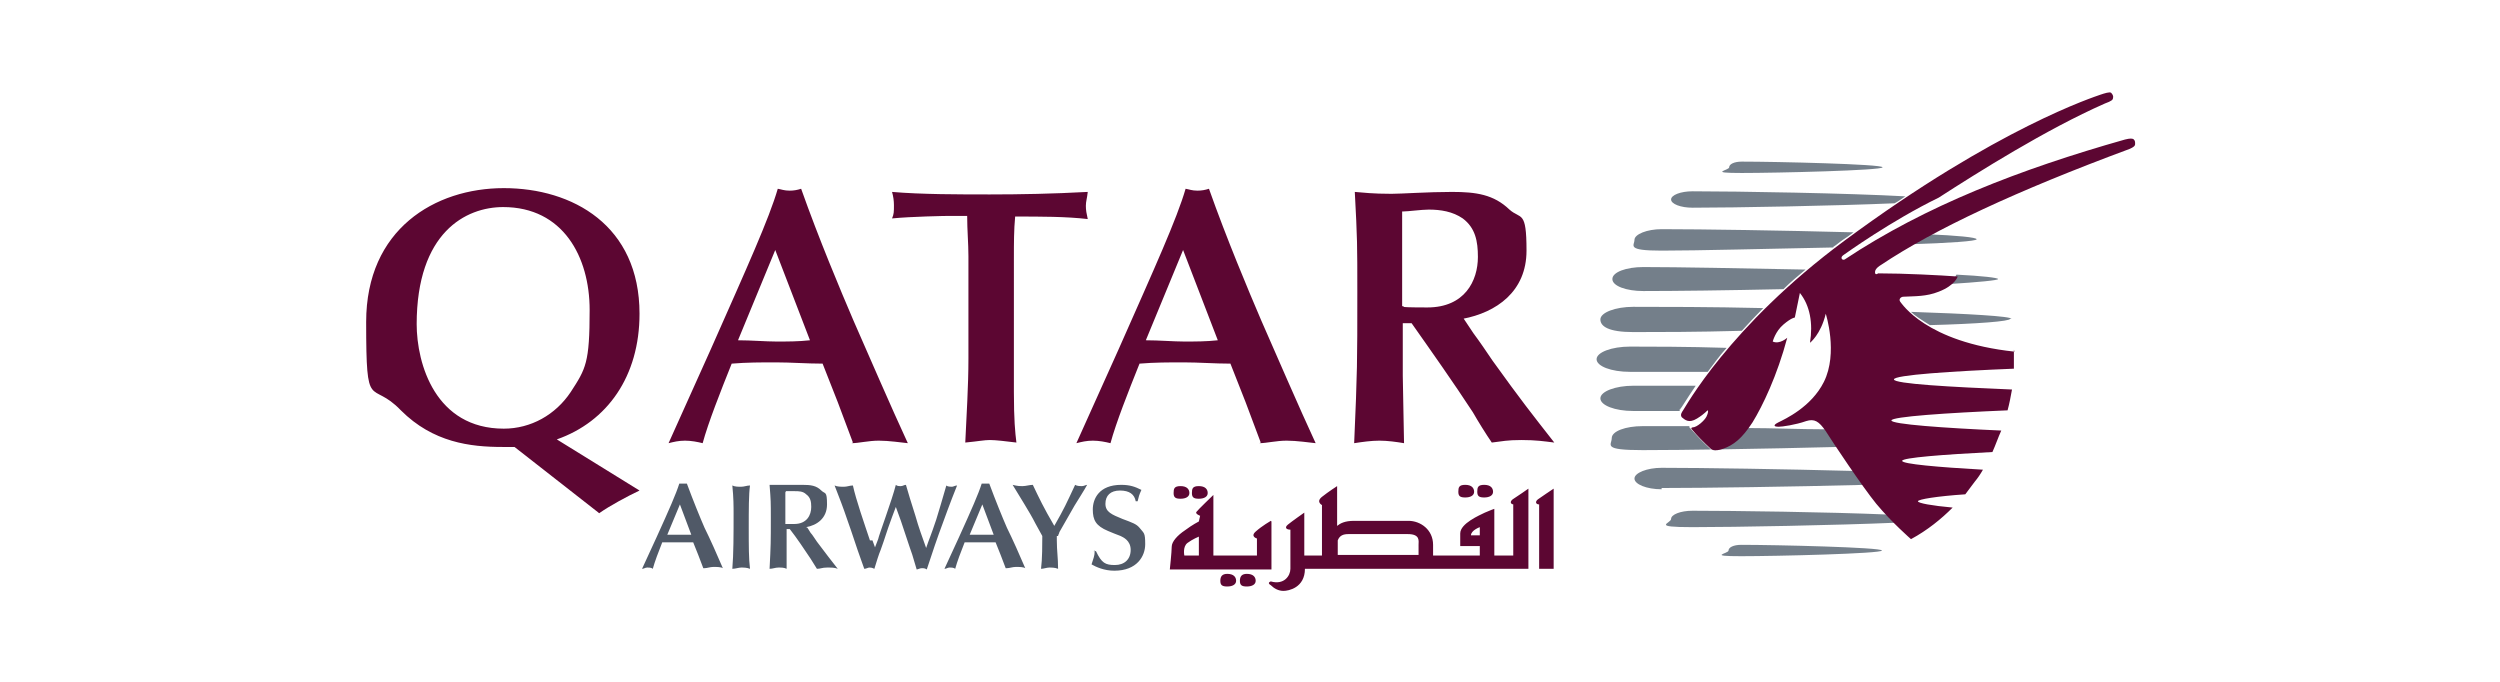 <svg xmlns="http://www.w3.org/2000/svg" viewBox="0 0 396 108"><defs><style>.cls-1{fill:#5c0632}</style></defs><g id="Layer_1"><g id="Layer_1-2" data-name="Layer_1"><path d="M109.4 84.7h-3.7l2-4.8 1.8 4.8Zm2.2 5.3c.4 0 .9-.2 1.4-.2s1.2 0 1.5.2c-.8-1.9-2.1-4.8-2.9-6.4-.7-1.6-1.8-4.3-2.8-7h-1.2c-.5 1.6-1.6 4.1-3.6 8.5l-2.3 5c.3 0 .5-.2.8-.2s.7 0 .9.2c.3-1.1.9-2.7 1.5-4.2h4.9l.8 2 .8 2.1Zm4.6-8.7c0 3.3 0 6.5-.2 8.8.5 0 1-.2 1.4-.2s.9 0 1.4.2c-.2-1.6-.2-3.6-.2-6.5s0-5.3.2-6.7c-.5 0-.9.2-1.4.2s-1 0-1.4-.2c.2 1.9.2 3.3.2 4.5Zm11.5 2.2c1.7-.3 3.3-1.4 3.3-3.6s-.3-1.6-.9-2.2c-.8-.8-1.7-.9-3-.9h-5.2c.2 2.5.2 2.7.2 5.3 0 3.7 0 4.2-.2 8 .5 0 .9-.2 1.4-.2s.9 0 1.3.2v-6.3h.5c1.1 1.4 2.3 3.2 3.3 4.7.3.5.7 1.1 1 1.6.6 0 .8-.2 1.6-.2s1.2 0 1.7.2c-1.2-1.5-1.7-2.2-3.3-4.3-.3-.4-.7-1.1-1-1.4l-.5-.8Zm-3.2-5.7h1.4c.6 0 1.3 0 1.8.5.7.5.8 1.2.8 2 0 1.3-.7 2.7-2.7 2.7h-1.4v-5Zm13.3 7.8c-.9-2.7-2.2-6.4-2.7-8.7-.5 0-.9.2-1.4.2s-1.1 0-1.5-.2c.7 1.8 1.4 3.6 2 5.4.9 2.5 1.4 4.2 2.2 6.4l.5 1.4c.3 0 .6-.2.8-.2s.4 0 .8.2c.3-1 .7-2.3 1-3 .8-2.2.8-2.5 1.8-5.2l.6-1.6c.2.6.6 1.6.8 2.2l1.4 4.2c.3.8.4 1.1 1.1 3.5.2 0 .5-.2.8-.2s.5 0 .8.2c.8-2.3.8-2.5 1.9-5.6 1.1-3 1.7-4.7 2.9-7.7-.3 0-.6.2-.8.2s-.7 0-.9-.2c-.7 2.5-1.1 3.7-1.6 5.4-.9 2.7-1.1 3-1.6 4.5-.6-1.7-1.2-3.3-1.7-5.1-.3-.9-1.5-4.8-1.5-4.9-.3 0-.5.2-.8.2s-.6 0-.8-.2c-.6 2.4-2.7 8-2.8 8.6l-.5 1.3-.4-1.1h-.2Zm19.5-.9h-3.7l2-4.8 1.8 4.8Zm2.2 5.3c.4 0 .9-.2 1.4-.2s1.2 0 1.5.2c-.8-1.9-2.1-4.8-2.9-6.4-.7-1.6-1.8-4.3-2.8-7h-1.2c-.5 1.6-1.6 4.1-3.6 8.5l-2.3 5c.3 0 .5-.2.8-.2s.7 0 .9.2c.3-1.1.9-2.7 1.5-4.2h4.9l.8 2 .8 2.1Zm8.1-5.1c0-.2.2-.4.2-.6l2.4-4.2c.3-.5 1.7-2.7 2-3.3-.2 0-.5.2-.8.2s-.8 0-1.1-.2c-1.4 3-1.7 3.7-3.3 6.5-1.7-2.9-2.4-4.4-3.4-6.5-.5 0-1.1.2-1.6.2s-.8 0-1.6-.2c1 1.7 2.7 4.3 3.6 6.1l1.1 2c0 1.2 0 3.7-.2 5.2.4 0 .9-.2 1.3-.2s.9 0 1.4.2c0-1.8-.2-2.8-.2-4.5v-.7zm5.8 2.3c0 .9-.2 1.2-.5 2.2.7.4 2 1 3.6 1 3.6 0 4.9-2.3 4.9-4.2s-.2-1.7-.9-2.6c-.5-.6-1.1-.8-2.7-1.4-1.7-.7-2.7-1.1-2.7-2.4s.8-2.1 2.3-2.1 2.3.6 2.5 1.7h.3c.2-.8.2-.9.6-1.8-1-.5-1.8-.8-3.2-.8-3.5 0-4.5 2.2-4.5 3.9s.5 2.6 2.4 3.4c.5.2 1.4.6 2 .8.4.2 1.6.7 1.6 2.2s-1 2.4-2.5 2.4-2.1-.3-3-2.2h-.4Z" style="fill:#505967"/><path d="M66 51.4c0-14.6 7.8-18.6 13.7-18.6 9.5 0 13.7 7.9 13.7 16.3s-.6 9.3-3 13c-2.4 3.6-6.3 5.8-10.6 5.8C69 67.9 66 57.7 66 51.3Zm28.9 29.9c1.7-1.2 4.5-2.7 6.4-3.6l-13.1-8.1c8-2.8 13.1-10 13.1-19.9 0-14-10.6-19.9-21.5-19.9S58 36.3 58 51s.7 9 5.5 14c5.1 5.1 11 5.8 16.1 5.8h1.9l13.3 10.4Zm33.4-27.4c-1.8.2-3.6.2-5.3.2s-4-.2-6.1-.2l5.9-14.3zm6.6 16.3c1.1 0 2.7-.4 4.3-.4s3.6.3 4.6.4c-2.6-5.6-6.4-14.4-8.6-19.4-2.1-4.9-5.5-13-8.3-20.9q-.9.3-1.8.3c-.9 0-1.3-.2-1.9-.3-1.4 4.8-4.8 12.3-10.6 25.4l-6.7 14.9c.8-.2 1.6-.4 2.6-.4s2 .2 2.8.4c.9-3.3 2.8-8.1 4.6-12.6 2.4-.2 4.6-.2 7-.2s4.9.2 7.4.2l2.4 6.1 2.4 6.4Zm25.7-29.4c0-2.2 0-4.4.2-6.5 4 0 8.1 0 11.5.4-.2-.9-.3-1.4-.3-2.1s.2-1.2.3-2.2c-5.5.3-10.7.4-15.5.4s-10.9 0-15.5-.4q.3 1.05.3 2.1c0 1.05 0 1.4-.3 2.1 3-.3 8.5-.4 9-.4h2.9c0 2.3.2 4.3.2 6.4v16.2c0 4.4-.3 8.9-.5 13.3 2.1-.2 3-.4 3.9-.4s2.6.2 4.2.4c-.2-1.6-.4-3.6-.4-8V40.6zm32.3 13.1c-1.8.2-3.6.2-5.3.2s-4-.2-6.1-.2l5.9-14.3zm6.6 16.3c1.1 0 2.7-.4 4.3-.4s3.6.3 4.6.4c-2.6-5.6-6.4-14.4-8.6-19.4-2.1-4.9-5.5-13-8.3-20.9q-.9.3-1.8.3c-.9 0-1.3-.2-1.9-.3-1.4 4.8-4.8 12.3-10.6 25.4l-6.7 14.9c.8-.2 1.6-.4 2.6-.4s2 .2 2.8.4c.9-3.3 2.8-8.1 4.6-12.6 2.4-.2 4.6-.2 7-.2s4.9.2 7.4.2l2.4 6.1 2.4 6.4Zm32.2-19.7c5.3-1 10.1-4.3 10.1-10.8s-.9-4.9-2.7-6.5c-2.5-2.4-5.3-2.8-9.1-2.8s-8 .3-9.6.3c-3 0-4.5-.2-5.8-.3.4 7.5.4 8.3.4 15.9 0 11.2 0 12.4-.5 23.9 1.3-.2 2.7-.4 4-.4s2.7.2 3.9.4c0-1.5-.2-9-.2-10.7v-8.3h1.4c3.1 4.4 6.7 9.5 9.7 14.1.8 1.4 2.1 3.5 3 4.8 1.7-.2 2.4-.4 4.7-.4s3.6.2 5.2.4c-3.6-4.6-5.2-6.6-9.8-13-.8-1.2-2.1-3.1-3-4.3l-1.6-2.4Zm-9.5-17c.8 0 3-.3 4.1-.3 1.9 0 3.8.3 5.4 1.4 2 1.5 2.4 3.6 2.4 6.1 0 3.8-2.1 8-8 8s-2.9-.2-4-.2v-15Z" class="cls-1"/><path d="M318.4 50.5c0 .4-5.2.8-12.7 1-1.3-.8-2.4-1.5-3-2.1 9.1.3 15.9.7 15.9 1.1Zm-5.3-12.6c0 .3-4.4.6-10.7.8.9-.5 1.8-1.1 2.8-1.6 4.8.2 7.9.5 7.9.8m-47 27.2h-7.4c-2.9 0-5.2-.9-5.2-2s2.4-2 5.2-2h9.9c-1.5 2.2-2.3 3.6-2.4 3.6 0 0 0 .2-.2.2Zm1.6 2.7c1 1.1 1.9 2.1 3.1 3.2 0 0 .5.7 1.9 0s2.7-1.4 4-3.2c4 0 8.3.2 12.4.2.4.5 1.1 1.5 1.9 2.8-11.7.3-24.3.5-30.8.5s-4.9-.8-4.9-1.9 2.2-1.9 4.9-1.9h7.4v.2Zm-4.5 9.7c-2.4 0-4.3-.8-4.3-1.7s2-1.7 4.3-1.7c6.4 0 19.3.2 30.5.5.5.8 1.1 1.5 1.6 2.2-11.5.3-25.4.5-32.1.5m37 5.5c-9.3.4-25.4.7-32.1.7s-3.4-.6-3.4-1.3 1.5-1.3 3.4-1.3c6.4 0 21.4.2 30.9.6.5.5.8.9 1.2 1.3m-24.4 3.5c5.5 0 22.3.4 22.3.9s-16.8.9-22.3.9-2-.4-2-.9.8-.9 2-.9m0-33.9c-7 .2-13.2.2-17.1.2s-5.2-.9-5.2-2 2.4-2 5.2-2c4.6 0 12.3 0 20.6.2-1.1 1.1-2.3 2.4-3.4 3.6Zm34.1-8.9c4.1.2 6.6.5 6.6.7s-3.1.5-7.9.8c1.1-.8 1.2-1.4 1.3-1.5m-49.6 2.6c-2.7 0-4.9-.8-4.9-1.9s2.2-1.9 4.9-1.9c5.5 0 15.6.2 25.7.4-1.2 1-2.4 2-3.5 3.1-8.9.2-17.3.3-22.1.3m30-6.9c-10.3.2-21.5.5-27.2.5s-4.3-.8-4.3-1.7 2-1.7 4.3-1.7c6.3 0 19.3.2 30.4.5-.5.4-1.1.8-1.7 1.2s-1 .8-1.5 1.1m-22.3-6.2c-1.9 0-3.4-.6-3.4-1.3s1.5-1.3 3.4-1.3c7.1 0 24.8.3 33.7.8-.6.4-1.1.8-1.7 1.1-9.3.4-25.4.7-32 .7m-9.9 26c-3 0-5.3-.9-5.3-2s2.4-2 5.3-2 9.2 0 15.3.2c-1.1 1.2-2 2.5-3 3.8zm15.7-32.4c0-.5.8-.9 2-.9 5.5 0 22.3.4 22.3.9s-16.8.9-22.3.9-2-.4-2-.9" style="fill:#747f8a"/><path d="M319 55.4v3c-9.8.4-19 1-19 1.7s9 1.2 18.7 1.6c-.2 1.1-.4 2.2-.7 3.3-9.6.4-18.4 1-18.4 1.6s8.3 1.2 17.4 1.6c-.5 1.1-.9 2.3-1.4 3.4-7.8.4-14.3.9-14.3 1.4s5.7 1 12.8 1.4c-.4.7-.8 1.3-1.3 1.9-.5.7-1 1.3-1.5 2-4.5.3-7.5.8-7.5 1.1s2.2.7 5.5 1c-1.8 1.8-4 3.6-6.6 5 0 0-3-2.6-5.5-5.6-2.2-2.7-7-9.9-8-11.5-1.1-1.6-1.8-2-3.1-1.6-1.7.6-3.8.9-4.4.9s-1-.2 0-.7 5.2-2.4 7.2-6.4c2.3-4.6.3-10.8.3-10.8-.8 3.3-2.5 4.6-2.5 4.6.5-3.1 0-5.9-1.6-7.9l-.8 3.9s-.5 0-1.8 1.1-1.7 2.7-1.7 2.7c1.1.5 2.3-.6 2.3-.6-1.6 6-3.9 10.8-5.5 13.4-1.7 2.6-3 3.6-4.7 4.2-1.4.5-1.9 0-1.9 0-1.2-1.1-2.1-2-3.1-3.2 0 0 0-.2.2-.2.7 0 1.9-1.1 2.2-1.7s.3-1 .2-1-.4.5-1.7 1.3-1.9.2-2.4-.2c-.3-.4 0-.8.2-1.1.2-.2 7.2-13.3 25.6-26.9 24.2-17.9 39.7-22.8 40.5-23.1.6-.2 1.5-.5 1.7-.3s.4.5.3.8c0 .3-.2.5-1.3.9-9.3 4.1-20.1 10.9-26.3 14.9-7.6 3.7-14.8 8.9-15.1 9.1-.6.4-.2.9.2.7 12.8-8.5 27.8-14.3 44.4-19 .8-.2 1.2-.2 1.4 0s.2.4.2.7-.2.5-.9.8c-17.8 6.6-30.9 12.7-39.4 18.4 0 0-.9.5-.9 1.1s.5.2.5.2c4.2 0 9.9.3 12.6.5 0 0-.4 1.4-3 2.4-2 .8-3.8.7-5.6.8-.4 0-.8.4-.5.8.2.2 4 6.4 18.1 7.9M190 88h-2.4s-.3-1.4.5-2 1.8-1 1.8-1v3Zm11.3-5.5s-1.4.8-2.4 1.7c-.9.8.2 1.1.2 1.1V88h-6.9v-9.6s-2.5 2.4-2.7 2.7.6.6.6.6l-.2.9s-1 .5-2.2 1.4c-1.2.8-2.1 1.8-2.1 2.6s-.3 3.6-.3 3.6h16.1v-7.6ZM187 79c.8 0 1.4-.3 1.4-.9S188 77 187 77s-1.1.4-1.1 1.1.3.9 1.1.9m2.9 0c.8 0 1.4-.3 1.4-.9s-.4-1.1-1.4-1.1-1.1.4-1.1 1.1.3.9 1.1.9m4.5 11.9c-.8 0-1.1.4-1.1 1.1s.3.9 1.1.9 1.4-.3 1.4-.9-.4-1.1-1.4-1.1m3.1 0c-.8 0-1.1.4-1.1 1.1s.3.9 1.1.9 1.4-.3 1.4-.9-.4-1.1-1.4-1.1m34.6-12.1c.8 0 1.4-.3 1.4-.9s-.4-1.1-1.4-1.1-1.1.4-1.1 1.1.3.9 1.1.9m3 0c.8 0 1.4-.3 1.4-.9s-.4-1.1-1.4-1.1-1.1.4-1.1 1.1.3.9 1.1.9m8.5.3c-.5.4-.3.8.2.8v10.2h2.3V77.4s-2.1 1.4-2.5 1.7m-9.2 5.7H233c0-.8 1.4-1.3 1.4-1.3zm-9.7 1.7v1.4h-12.8v-2.3c.3-.8.9-1 1.7-1h9.4c2 0 1.7 1.1 1.7 1.7m15-6.5V88h-3v-7.4s-.6.2-1.5.6c-.8.4-3.9 1.7-3.9 3.3v2h3.1V88H227v-1.7c0-2.4-2-3.8-3.9-3.8h-8.6c-1.5 0-2.2.4-2.7.8V77s-1.4.9-2.4 1.7 0 1.3 0 1.3v8h-2.8v-6.8s-2 1.4-2.6 1.9-.2.8.4.8v6.2c0 1.1-1 2.6-3.1 2 0 0-.7.2 0 .6.5.5 1.2.9 2 .9s3.4-.5 3.4-3.5h35.4V77.4s-2 1.4-2.5 1.7c-.5.4-.3.8.2.8" class="cls-1"/></g></g></svg>